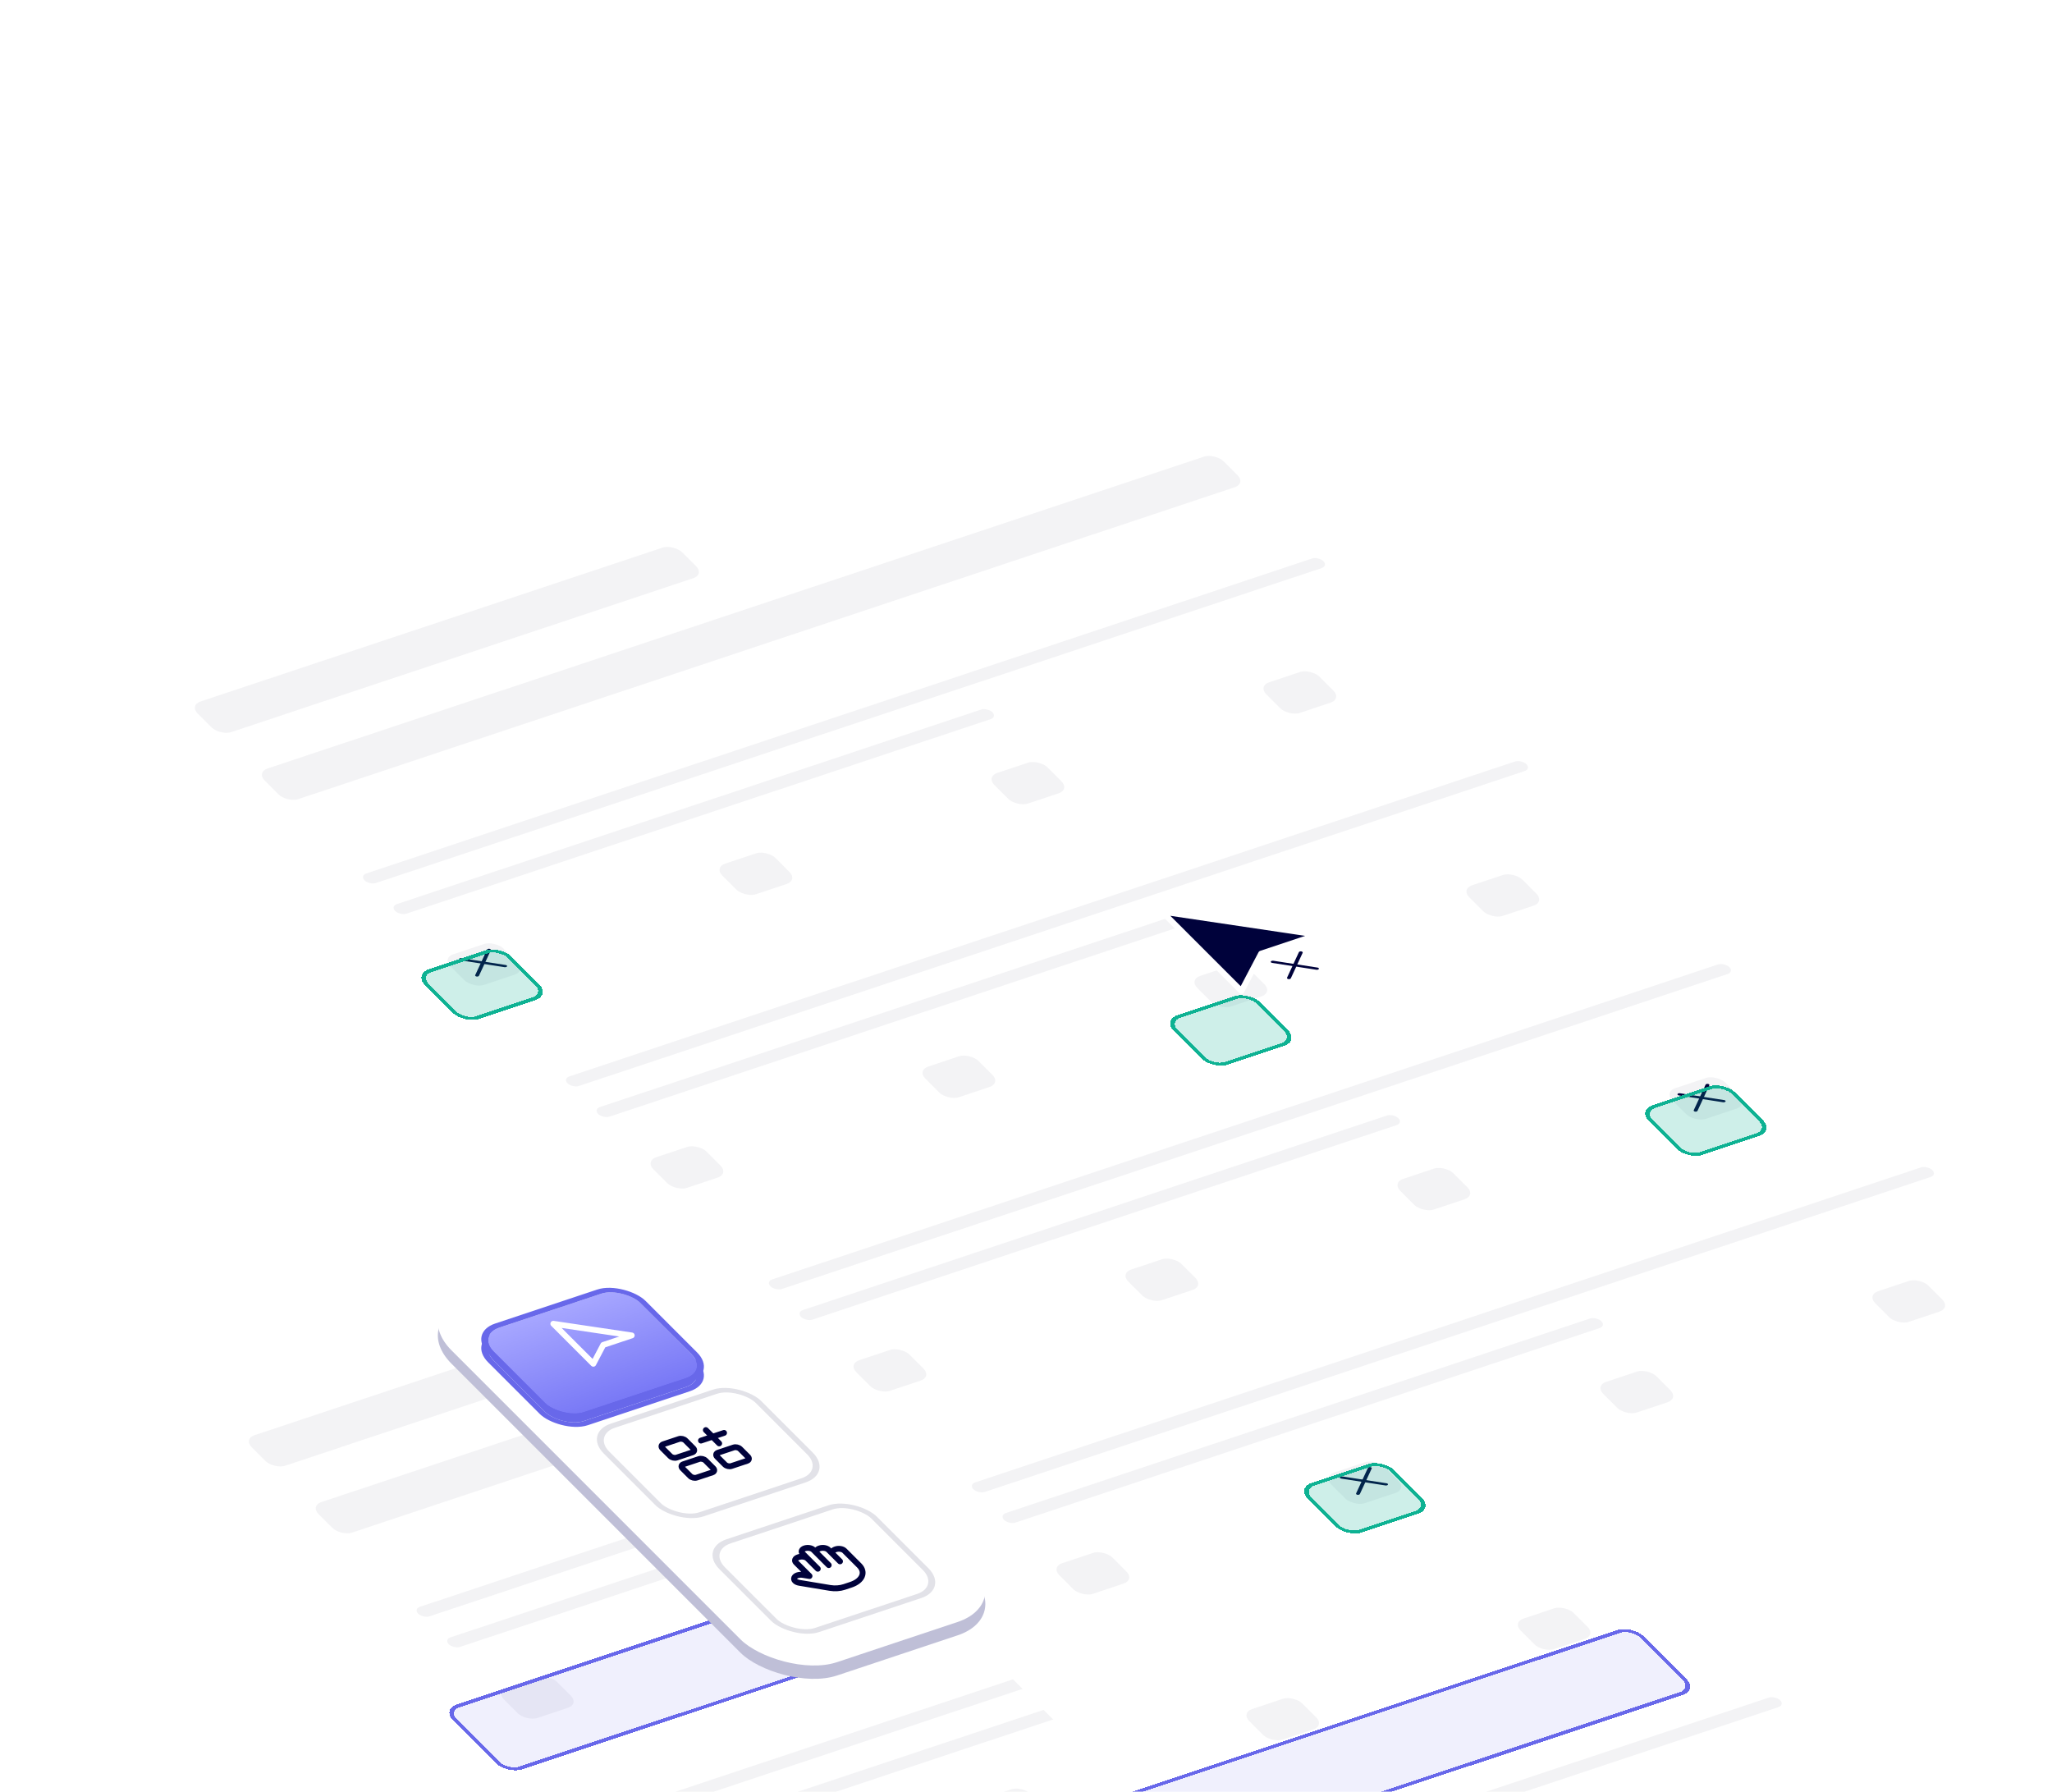 <svg width="528" height="461" viewBox="0 0 528 461" fill="none" xmlns="http://www.w3.org/2000/svg">
<g clip-path="url(#clip0_2001_2)">
<g filter="url(#filter0_d_2001_2)">
<rect width="323.166" height="389.379" rx="7" transform="matrix(0.949 -0.316 0.707 0.707 14 286.186)" fill="white"/>
<rect opacity="0.05" width="131.062" height="11.125" rx="3" transform="matrix(0.949 -0.316 0.707 0.707 62.623 296.201)" fill="#00023B"/>
<rect opacity="0.05" width="259.431" height="11.125" rx="3" transform="matrix(0.949 -0.316 0.707 0.707 79.832 313.408)" fill="#00023B"/>
<rect opacity="0.05" width="14.363" height="11.125" rx="3" transform="matrix(0.949 -0.316 0.707 0.707 127.525 361.097)" fill="#00023B"/>
<rect opacity="0.05" width="14.363" height="11.125" rx="3" transform="matrix(0.949 -0.316 0.707 0.707 179.644 413.212)" fill="#00023B"/>
<rect opacity="0.05" width="14.363" height="11.125" rx="3" transform="matrix(0.949 -0.316 0.707 0.707 231.763 465.326)" fill="#00023B"/>
<rect opacity="0.05" width="14.363" height="11.125" rx="3" transform="matrix(0.949 -0.316 0.707 0.707 197.359 337.822)" fill="#00023B"/>
<rect opacity="0.05" width="14.363" height="11.125" rx="3" transform="matrix(0.949 -0.316 0.707 0.707 249.477 389.936)" fill="#00023B"/>
<rect opacity="0.05" width="14.363" height="11.125" rx="3" transform="matrix(0.949 -0.316 0.707 0.707 301.596 442.05)" fill="#00023B"/>
<rect opacity="0.05" width="14.363" height="11.125" rx="3" transform="matrix(0.949 -0.316 0.707 0.707 267.192 314.546)" fill="#00023B"/>
<rect opacity="0.05" width="14.363" height="11.125" rx="3" transform="matrix(0.949 -0.316 0.707 0.707 319.311 366.661)" fill="#00023B"/>
<rect opacity="0.05" width="14.363" height="11.125" rx="3" transform="matrix(0.949 -0.316 0.707 0.707 371.429 418.774)" fill="#00023B"/>
<rect opacity="0.05" width="14.363" height="11.125" rx="3" transform="matrix(0.949 -0.316 0.707 0.707 337.025 291.27)" fill="#00023B"/>
<rect opacity="0.05" width="14.363" height="11.125" rx="3" transform="matrix(0.949 -0.316 0.707 0.707 389.144 343.385)" fill="#00023B"/>
<rect opacity="0.05" width="14.363" height="11.125" rx="3" transform="matrix(0.949 -0.316 0.707 0.707 441.263 395.499)" fill="#00023B"/>
<rect opacity="0.05" width="14.363" height="11.125" rx="3" transform="matrix(0.949 -0.316 0.707 0.707 493.382 447.613)" fill="#00023B"/>
<rect opacity="0.05" width="259.431" height="3.477" rx="1.738" transform="matrix(0.949 -0.316 0.707 0.707 106.383 339.957)" fill="#00023B"/>
<rect opacity="0.05" width="259.431" height="3.477" rx="1.738" transform="matrix(0.949 -0.316 0.707 0.707 158.502 392.071)" fill="#00023B"/>
<rect opacity="0.05" width="259.431" height="3.477" rx="1.738" transform="matrix(0.949 -0.316 0.707 0.707 210.62 444.185)" fill="#00023B"/>
<rect opacity="0.05" width="259.431" height="3.477" rx="1.738" transform="matrix(0.949 -0.316 0.707 0.707 262.739 496.299)" fill="#00023B"/>
<rect opacity="0.05" width="161.583" height="3.477" rx="1.738" transform="matrix(0.949 -0.316 0.707 0.707 114.25 347.823)" fill="#00023B"/>
<rect opacity="0.05" width="161.583" height="3.477" rx="1.738" transform="matrix(0.949 -0.316 0.707 0.707 166.369 399.938)" fill="#00023B"/>
<rect opacity="0.05" width="161.583" height="3.477" rx="1.738" transform="matrix(0.949 -0.316 0.707 0.707 218.487 452.052)" fill="#00023B"/>
<rect opacity="0.05" width="161.583" height="3.477" rx="1.738" transform="matrix(0.949 -0.316 0.707 0.707 270.606 504.166)" fill="#00023B"/>
<g filter="url(#filter1_d_2001_2)">
<rect width="259.431" height="23.641" rx="4" transform="matrix(0.949 -0.316 0.707 0.707 113.732 359.795)" fill="#6868EA" fill-opacity="0.1" shape-rendering="crispEdges"/>
<rect x="0.828" y="0.195" width="258.431" height="22.641" rx="3.5" transform="matrix(0.949 -0.316 0.707 0.707 113.637 360.114)" stroke="#6868EA" shape-rendering="crispEdges"/>
</g>
<g filter="url(#filter2_d_2001_2)">
<rect width="259.431" height="23.641" rx="4" transform="matrix(0.949 -0.316 0.707 0.707 165.851 402.076)" fill="#6868EA" fill-opacity="0.1" shape-rendering="crispEdges"/>
<rect x="0.828" y="0.195" width="258.431" height="22.641" rx="3.5" transform="matrix(0.949 -0.316 0.707 0.707 165.755 402.395)" stroke="#6868EA" shape-rendering="crispEdges"/>
</g>
<g filter="url(#filter3_d_2001_2)">
<rect width="259.431" height="23.641" rx="4" transform="matrix(0.949 -0.316 0.707 0.707 217.97 464.023)" fill="#6868EA" fill-opacity="0.1" shape-rendering="crispEdges"/>
<rect x="0.828" y="0.195" width="258.431" height="22.641" rx="3.5" transform="matrix(0.949 -0.316 0.707 0.707 217.874 464.342)" stroke="#6868EA" shape-rendering="crispEdges"/>
</g>
<g filter="url(#filter4_d_2001_2)">
<rect width="259.431" height="23.641" rx="4" transform="matrix(0.949 -0.316 0.707 0.707 270.089 516.138)" fill="#6868EA" fill-opacity="0.1" shape-rendering="crispEdges"/>
<rect x="0.828" y="0.195" width="258.431" height="22.641" rx="3.5" transform="matrix(0.949 -0.316 0.707 0.707 269.993 516.457)" stroke="#6868EA" shape-rendering="crispEdges"/>
</g>
</g>
<g filter="url(#filter5_d_2001_2)">
<rect width="323.839" height="390.189" rx="7" transform="matrix(0.949 -0.316 0.707 0.707 0 97.399)" fill="white"/>
<rect opacity="0.05" width="131.335" height="11.148" rx="3" transform="matrix(0.949 -0.316 0.707 0.707 48.724 107.435)" fill="#00023B"/>
<rect opacity="0.05" width="259.97" height="11.148" rx="3" transform="matrix(0.949 -0.316 0.707 0.707 65.969 124.678)" fill="#00023B"/>
<rect opacity="0.05" width="14.393" height="11.148" rx="3" transform="matrix(0.949 -0.316 0.707 0.707 113.761 172.467)" fill="#00023B"/>
<rect opacity="0.05" width="14.393" height="11.148" rx="3" transform="matrix(0.949 -0.316 0.707 0.707 165.989 224.689)" fill="#00023B"/>
<rect opacity="0.05" width="14.393" height="11.148" rx="3" transform="matrix(0.949 -0.316 0.707 0.707 218.216 276.912)" fill="#00023B"/>
<rect opacity="0.05" width="14.393" height="11.148" rx="3" transform="matrix(0.949 -0.316 0.707 0.707 270.443 329.134)" fill="#00023B"/>
<rect opacity="0.05" width="14.393" height="11.148" rx="3" transform="matrix(0.949 -0.316 0.707 0.707 183.74 149.143)" fill="#00023B"/>
<rect opacity="0.05" width="14.393" height="11.148" rx="3" transform="matrix(0.949 -0.316 0.707 0.707 235.967 201.365)" fill="#00023B"/>
<rect opacity="0.05" width="14.393" height="11.148" rx="3" transform="matrix(0.949 -0.316 0.707 0.707 288.194 253.587)" fill="#00023B"/>
<rect opacity="0.05" width="14.393" height="11.148" rx="3" transform="matrix(0.949 -0.316 0.707 0.707 340.421 305.811)" fill="#00023B"/>
<rect opacity="0.05" width="14.393" height="11.148" rx="3" transform="matrix(0.949 -0.316 0.707 0.707 253.719 125.818)" fill="#00023B"/>
<rect opacity="0.05" width="14.393" height="11.148" rx="3" transform="matrix(0.949 -0.316 0.707 0.707 305.946 178.041)" fill="#00023B"/>
<rect opacity="0.05" width="14.393" height="11.148" rx="3" transform="matrix(0.949 -0.316 0.707 0.707 358.173 230.263)" fill="#00023B"/>
<rect opacity="0.05" width="14.393" height="11.148" rx="3" transform="matrix(0.949 -0.316 0.707 0.707 410.4 282.486)" fill="#00023B"/>
<rect opacity="0.05" width="14.393" height="11.148" rx="3" transform="matrix(0.949 -0.316 0.707 0.707 323.697 102.494)" fill="#00023B"/>
<rect opacity="0.05" width="14.393" height="11.148" rx="3" transform="matrix(0.949 -0.316 0.707 0.707 375.924 154.717)" fill="#00023B"/>
<rect opacity="0.05" width="14.393" height="11.148" rx="3" transform="matrix(0.949 -0.316 0.707 0.707 428.151 206.939)" fill="#00023B"/>
<rect opacity="0.05" width="14.393" height="11.148" rx="3" transform="matrix(0.949 -0.316 0.707 0.707 480.379 259.162)" fill="#00023B"/>
<rect opacity="0.05" width="259.97" height="3.484" rx="1.742" transform="matrix(0.949 -0.316 0.707 0.707 92.575 151.282)" fill="#00023B"/>
<rect opacity="0.05" width="259.97" height="3.484" rx="1.742" transform="matrix(0.949 -0.316 0.707 0.707 144.802 203.504)" fill="#00023B"/>
<rect opacity="0.05" width="259.97" height="3.484" rx="1.742" transform="matrix(0.949 -0.316 0.707 0.707 197.029 255.727)" fill="#00023B"/>
<rect opacity="0.05" width="259.97" height="3.484" rx="1.742" transform="matrix(0.949 -0.316 0.707 0.707 249.256 307.95)" fill="#00023B"/>
<rect opacity="0.05" width="161.919" height="3.484" rx="1.742" transform="matrix(0.949 -0.316 0.707 0.707 100.458 159.165)" fill="#00023B"/>
<rect opacity="0.05" width="161.919" height="3.484" rx="1.742" transform="matrix(0.949 -0.316 0.707 0.707 152.685 211.387)" fill="#00023B"/>
<rect opacity="0.05" width="161.919" height="3.484" rx="1.742" transform="matrix(0.949 -0.316 0.707 0.707 204.913 263.61)" fill="#00023B"/>
<rect opacity="0.05" width="161.919" height="3.484" rx="1.742" transform="matrix(0.949 -0.316 0.707 0.707 257.14 315.833)" fill="#00023B"/>
<rect width="0.825" height="10.451" rx="0.413" transform="matrix(0.317 -0.683 1.183 0.183 326.865 173.666)" fill="#00023B"/>
<rect width="0.825" height="10.451" rx="0.413" transform="matrix(1.183 0.183 -0.317 0.683 334.347 170.696)" fill="#00023B"/>
<rect width="0.825" height="10.451" rx="0.413" transform="matrix(0.317 -0.683 1.183 0.183 117.974 173.003)" fill="#00023B"/>
<rect width="0.825" height="10.451" rx="0.413" transform="matrix(1.183 0.183 -0.317 0.683 125.455 170.033)" fill="#00023B"/>
<rect width="0.825" height="10.451" rx="0.413" transform="matrix(0.317 -0.683 1.183 0.183 431.51 207.761)" fill="#00023B"/>
<rect width="0.825" height="10.451" rx="0.413" transform="matrix(1.183 0.183 -0.317 0.683 438.992 204.791)" fill="#00023B"/>
<rect width="0.825" height="10.451" rx="0.413" transform="matrix(0.317 -0.683 1.183 0.183 344.634 306.347)" fill="#00023B"/>
<rect width="0.825" height="10.451" rx="0.413" transform="matrix(1.183 0.183 -0.317 0.683 352.115 303.377)" fill="#00023B"/>
<g filter="url(#filter6_d_2001_2)">
<rect width="23.388" height="18.116" rx="4" transform="matrix(0.949 -0.316 0.707 0.707 299.215 160.408)" fill="#0EB293" fill-opacity="0.2" shape-rendering="crispEdges"/>
<rect x="0.828" y="0.195" width="22.388" height="17.116" rx="3.5" transform="matrix(0.949 -0.316 0.707 0.707 299.119 160.727)" stroke="#0EB293" shape-rendering="crispEdges"/>
</g>
<g filter="url(#filter7_d_2001_2)">
<rect width="23.388" height="18.116" rx="4" transform="matrix(0.949 -0.316 0.707 0.707 106.538 162.637)" fill="#0EB293" fill-opacity="0.2" shape-rendering="crispEdges"/>
<rect x="0.828" y="0.195" width="22.388" height="17.116" rx="3.5" transform="matrix(0.949 -0.316 0.707 0.707 106.442 162.956)" stroke="#0EB293" shape-rendering="crispEdges"/>
</g>
<g filter="url(#filter8_d_2001_2)">
<rect width="23.388" height="18.116" rx="4" transform="matrix(0.949 -0.316 0.707 0.707 421.421 197.603)" fill="#0EB293" fill-opacity="0.2" shape-rendering="crispEdges"/>
<rect x="0.828" y="0.195" width="22.388" height="17.116" rx="3.5" transform="matrix(0.949 -0.316 0.707 0.707 421.325 197.922)" stroke="#0EB293" shape-rendering="crispEdges"/>
</g>
<g filter="url(#filter9_d_2001_2)">
<rect width="23.388" height="18.116" rx="4" transform="matrix(0.949 -0.316 0.707 0.707 333.691 304.77)" fill="#0EB293" fill-opacity="0.2" shape-rendering="crispEdges"/>
<rect x="0.828" y="0.195" width="22.388" height="17.116" rx="3.5" transform="matrix(0.949 -0.316 0.707 0.707 333.595 305.089)" stroke="#0EB293" shape-rendering="crispEdges"/>
</g>
</g>
<g filter="url(#filter10_d_2001_2)">
<rect width="62.685" height="135.166" rx="15" transform="matrix(0.949 -0.316 0.707 0.707 105.575 306.254)" fill="#BFBFD7"/>
<rect width="62.685" height="135.166" rx="15" transform="matrix(0.949 -0.316 0.707 0.707 105.575 302.821)" fill="white"/>
<rect x="-1.242" y="-0.293" width="41.2" height="32.251" rx="6.75" transform="matrix(0.949 -0.316 0.707 0.707 182.428 364.51)" fill="white" stroke="#E2E2E8" stroke-width="1.5"/>
<rect x="-1.242" y="-0.293" width="41.2" height="32.251" rx="6.75" transform="matrix(0.949 -0.316 0.707 0.707 152.672 334.756)" fill="white" stroke="#E2E2E8" stroke-width="1.5"/>
<path d="M208.297 371.485L204.787 367.976C204.322 367.51 204.582 366.925 205.354 366.668L205.544 366.605C206.323 366.345 207.329 366.514 207.79 366.975L210.429 369.615L206.485 365.67C206.02 365.205 206.28 364.62 207.052 364.362C207.832 364.102 208.837 364.272 209.298 364.733L213.243 368.677L210.263 365.698C209.798 365.233 210.058 364.648 210.831 364.39L210.925 364.359C211.705 364.099 212.71 364.268 213.171 364.729L216.15 367.708L214.38 365.938C213.915 365.473 214.175 364.887 214.947 364.63L215.042 364.598C215.822 364.338 216.827 364.508 217.288 364.969L221.089 368.769C222.85 370.531 221.882 372.749 218.938 373.731L217.254 374.292C216.147 374.661 214.829 374.752 213.584 374.547L205.669 373.23C204.704 373.071 204.121 372.488 204.365 371.926C204.609 371.363 205.585 371.038 206.551 371.197L208.297 371.485Z" stroke="#00023B" stroke-width="1.5" stroke-miterlimit="10" stroke-linejoin="round"/>
<path d="M180.363 336.638L186.31 334.656" stroke="#00023B" stroke-width="1.5" stroke-miterlimit="10" stroke-linecap="round" stroke-linejoin="round"/>
<path d="M181.62 333.931L185.053 337.364" stroke="#00023B" stroke-width="1.5" stroke-miterlimit="10" stroke-linecap="round" stroke-linejoin="round"/>
<path d="M179.874 341.379L175.825 342.728C175.301 342.903 175.193 343.361 175.583 343.752L177.602 345.77C177.993 346.161 178.734 346.336 179.258 346.161L183.308 344.812C183.831 344.637 183.94 344.179 183.549 343.788L181.53 341.769C181.139 341.379 180.398 341.204 179.874 341.379Z" stroke="#00023B" stroke-width="1.5" stroke-miterlimit="10"/>
<path d="M188.794 338.406L184.745 339.756C184.221 339.93 184.113 340.388 184.503 340.779L186.523 342.798C186.913 343.188 187.654 343.363 188.178 343.189L192.228 341.839C192.752 341.664 192.86 341.206 192.469 340.816L190.45 338.797C190.06 338.406 189.318 338.231 188.794 338.406Z" stroke="#00023B" stroke-width="1.5" stroke-miterlimit="10"/>
<path d="M174.724 336.229L170.675 337.578C170.151 337.753 170.042 338.211 170.433 338.602L172.452 340.621C172.843 341.011 173.584 341.186 174.108 341.011L178.157 339.662C178.681 339.487 178.789 339.029 178.399 338.638L176.38 336.619C175.989 336.229 175.248 336.054 174.724 336.229Z" stroke="#00023B" stroke-width="1.5" stroke-miterlimit="10"/>
<g filter="url(#filter11_d_2001_2)">
<rect width="39.7" height="30.751" rx="6" transform="matrix(0.949 -0.316 0.707 0.707 122.772 307.77)" fill="#6868EA"/>
<rect x="-1.242" y="-0.293" width="41.2" height="32.251" rx="6.75" transform="matrix(0.949 -0.316 0.707 0.707 122.916 307.291)" stroke="#6868EA" stroke-width="1.5"/>
</g>
<g filter="url(#filter12_d_2001_2)">
<rect width="39.7" height="30.751" rx="6" transform="matrix(0.949 -0.316 0.707 0.707 122.772 305.481)" fill="url(#paint0_linear_2001_2)"/>
<rect x="-1.242" y="-0.293" width="41.2" height="32.251" rx="6.75" transform="matrix(0.949 -0.316 0.707 0.707 122.916 305.002)" stroke="#6868EA" stroke-width="1.5"/>
</g>
<path d="M152.671 316.877L142.371 306.578L162.553 309.58L155.219 312.025L152.671 316.877Z" stroke="white" stroke-width="1.5" stroke-linejoin="round"/>
</g>
<g filter="url(#filter13_d_2001_2)">
<path d="M319.436 242.977L299 222.543L339.043 228.5L324.492 233.35L319.436 242.977Z" fill="#00023B"/>
<path d="M319.436 242.977L299 222.543L339.043 228.5L324.492 233.35L319.436 242.977Z" stroke="white" stroke-width="1.5" stroke-linejoin="round"/>
</g>
</g>
<defs>
<filter id="filter0_d_2001_2" x="-46.692" y="185.74" width="703.314" height="512.027" filterUnits="userSpaceOnUse" color-interpolation-filters="sRGB">
<feFlood flood-opacity="0" result="BackgroundImageFix"/>
<feColorMatrix in="SourceAlpha" type="matrix" values="0 0 0 0 0 0 0 0 0 0 0 0 0 0 0 0 0 0 127 0" result="hardAlpha"/>
<feOffset dy="74"/>
<feGaussianBlur stdDeviation="32"/>
<feComposite in2="hardAlpha" operator="out"/>
<feColorMatrix type="matrix" values="0 0 0 0 0 0 0 0 0 0.008 0 0 0 0 0.231 0 0 0 0.05 0"/>
<feBlend mode="normal" in2="BackgroundImageFix" result="effect1_dropShadow_2001_2"/>
<feBlend mode="normal" in="SourceGraphic" in2="effect1_dropShadow_2001_2" result="shape"/>
</filter>
<filter id="filter1_d_2001_2" x="108.622" y="277.756" width="273.057" height="110.76" filterUnits="userSpaceOnUse" color-interpolation-filters="sRGB">
<feFlood flood-opacity="0" result="BackgroundImageFix"/>
<feColorMatrix in="SourceAlpha" type="matrix" values="0 0 0 0 0 0 0 0 0 0 0 0 0 0 0 0 0 0 127 0" result="hardAlpha"/>
<feOffset dy="6"/>
<feGaussianBlur stdDeviation="3.5"/>
<feComposite in2="hardAlpha" operator="out"/>
<feColorMatrix type="matrix" values="0 0 0 0 0.408 0 0 0 0 0.408 0 0 0 0 0.918 0 0 0 0.14 0"/>
<feBlend mode="normal" in2="BackgroundImageFix" result="effect1_dropShadow_2001_2"/>
<feBlend mode="normal" in="SourceGraphic" in2="effect1_dropShadow_2001_2" result="shape"/>
</filter>
<filter id="filter2_d_2001_2" x="160.741" y="321.037" width="289.057" height="135.76" filterUnits="userSpaceOnUse" color-interpolation-filters="sRGB">
<feFlood flood-opacity="0" result="BackgroundImageFix"/>
<feColorMatrix in="SourceAlpha" type="matrix" values="0 0 0 0 0 0 0 0 0 0 0 0 0 0 0 0 0 0 127 0" result="hardAlpha"/>
<feOffset dx="8" dy="24"/>
<feGaussianBlur stdDeviation="7.5"/>
<feComposite in2="hardAlpha" operator="out"/>
<feColorMatrix type="matrix" values="0 0 0 0 0.408 0 0 0 0 0.408 0 0 0 0 0.918 0 0 0 0.15 0"/>
<feBlend mode="normal" in2="BackgroundImageFix" result="effect1_dropShadow_2001_2"/>
<feBlend mode="normal" in="SourceGraphic" in2="effect1_dropShadow_2001_2" result="shape"/>
</filter>
<filter id="filter3_d_2001_2" x="212.86" y="381.985" width="273.057" height="110.76" filterUnits="userSpaceOnUse" color-interpolation-filters="sRGB">
<feFlood flood-opacity="0" result="BackgroundImageFix"/>
<feColorMatrix in="SourceAlpha" type="matrix" values="0 0 0 0 0 0 0 0 0 0 0 0 0 0 0 0 0 0 127 0" result="hardAlpha"/>
<feOffset dy="6"/>
<feGaussianBlur stdDeviation="3.5"/>
<feComposite in2="hardAlpha" operator="out"/>
<feColorMatrix type="matrix" values="0 0 0 0 0.408 0 0 0 0 0.408 0 0 0 0 0.918 0 0 0 0.14 0"/>
<feBlend mode="normal" in2="BackgroundImageFix" result="effect1_dropShadow_2001_2"/>
<feBlend mode="normal" in="SourceGraphic" in2="effect1_dropShadow_2001_2" result="shape"/>
</filter>
<filter id="filter4_d_2001_2" x="264.979" y="434.099" width="273.057" height="110.76" filterUnits="userSpaceOnUse" color-interpolation-filters="sRGB">
<feFlood flood-opacity="0" result="BackgroundImageFix"/>
<feColorMatrix in="SourceAlpha" type="matrix" values="0 0 0 0 0 0 0 0 0 0 0 0 0 0 0 0 0 0 127 0" result="hardAlpha"/>
<feOffset dy="6"/>
<feGaussianBlur stdDeviation="3.5"/>
<feComposite in2="hardAlpha" operator="out"/>
<feColorMatrix type="matrix" values="0 0 0 0 0.408 0 0 0 0 0.408 0 0 0 0 0.918 0 0 0 0.14 0"/>
<feBlend mode="normal" in2="BackgroundImageFix" result="effect1_dropShadow_2001_2"/>
<feBlend mode="normal" in="SourceGraphic" in2="effect1_dropShadow_2001_2" result="shape"/>
</filter>
<filter id="filter5_d_2001_2" x="-60.692" y="-3.26" width="704.525" height="512.812" filterUnits="userSpaceOnUse" color-interpolation-filters="sRGB">
<feFlood flood-opacity="0" result="BackgroundImageFix"/>
<feColorMatrix in="SourceAlpha" type="matrix" values="0 0 0 0 0 0 0 0 0 0 0 0 0 0 0 0 0 0 127 0" result="hardAlpha"/>
<feOffset dy="74"/>
<feGaussianBlur stdDeviation="32"/>
<feComposite in2="hardAlpha" operator="out"/>
<feColorMatrix type="matrix" values="0 0 0 0 0 0 0 0 0 0.008 0 0 0 0 0.231 0 0 0 0.05 0"/>
<feBlend mode="normal" in2="BackgroundImageFix" result="effect1_dropShadow_2001_2"/>
<feBlend mode="normal" in="SourceGraphic" in2="effect1_dropShadow_2001_2" result="shape"/>
</filter>
<filter id="filter6_d_2001_2" x="283.105" y="154.007" width="67.219" height="64.217" filterUnits="userSpaceOnUse" color-interpolation-filters="sRGB">
<feFlood flood-opacity="0" result="BackgroundImageFix"/>
<feColorMatrix in="SourceAlpha" type="matrix" values="0 0 0 0 0 0 0 0 0 0 0 0 0 0 0 0 0 0 127 0" result="hardAlpha"/>
<feOffset dy="28"/>
<feGaussianBlur stdDeviation="9"/>
<feComposite in2="hardAlpha" operator="out"/>
<feColorMatrix type="matrix" values="0 0 0 0 0.055 0 0 0 0 0.698 0 0 0 0 0.576 0 0 0 0.2 0"/>
<feBlend mode="normal" in2="BackgroundImageFix" result="effect1_dropShadow_2001_2"/>
<feBlend mode="normal" in="SourceGraphic" in2="effect1_dropShadow_2001_2" result="shape"/>
</filter>
<filter id="filter7_d_2001_2" x="98.428" y="156.235" width="51.219" height="42.217" filterUnits="userSpaceOnUse" color-interpolation-filters="sRGB">
<feFlood flood-opacity="0" result="BackgroundImageFix"/>
<feColorMatrix in="SourceAlpha" type="matrix" values="0 0 0 0 0 0 0 0 0 0 0 0 0 0 0 0 0 0 127 0" result="hardAlpha"/>
<feOffset dy="14"/>
<feGaussianBlur stdDeviation="5"/>
<feComposite in2="hardAlpha" operator="out"/>
<feColorMatrix type="matrix" values="0 0 0 0 0.055 0 0 0 0 0.698 0 0 0 0 0.576 0 0 0 0.2 0"/>
<feBlend mode="normal" in2="BackgroundImageFix" result="effect1_dropShadow_2001_2"/>
<feBlend mode="normal" in="SourceGraphic" in2="effect1_dropShadow_2001_2" result="shape"/>
</filter>
<filter id="filter8_d_2001_2" x="413.311" y="191.201" width="51.218" height="42.217" filterUnits="userSpaceOnUse" color-interpolation-filters="sRGB">
<feFlood flood-opacity="0" result="BackgroundImageFix"/>
<feColorMatrix in="SourceAlpha" type="matrix" values="0 0 0 0 0 0 0 0 0 0 0 0 0 0 0 0 0 0 127 0" result="hardAlpha"/>
<feOffset dy="14"/>
<feGaussianBlur stdDeviation="5"/>
<feComposite in2="hardAlpha" operator="out"/>
<feColorMatrix type="matrix" values="0 0 0 0 0.055 0 0 0 0 0.698 0 0 0 0 0.576 0 0 0 0.2 0"/>
<feBlend mode="normal" in2="BackgroundImageFix" result="effect1_dropShadow_2001_2"/>
<feBlend mode="normal" in="SourceGraphic" in2="effect1_dropShadow_2001_2" result="shape"/>
</filter>
<filter id="filter9_d_2001_2" x="330.581" y="297.368" width="41.218" height="28.217" filterUnits="userSpaceOnUse" color-interpolation-filters="sRGB">
<feFlood flood-opacity="0" result="BackgroundImageFix"/>
<feColorMatrix in="SourceAlpha" type="matrix" values="0 0 0 0 0 0 0 0 0 0 0 0 0 0 0 0 0 0 127 0" result="hardAlpha"/>
<feOffset dy="4"/>
<feGaussianBlur stdDeviation="2.5"/>
<feComposite in2="hardAlpha" operator="out"/>
<feColorMatrix type="matrix" values="0 0 0 0 0.055 0 0 0 0 0.698 0 0 0 0 0.576 0 0 0 0.2 0"/>
<feBlend mode="normal" in2="BackgroundImageFix" result="effect1_dropShadow_2001_2"/>
<feBlend mode="normal" in="SourceGraphic" in2="effect1_dropShadow_2001_2" result="shape"/>
</filter>
<filter id="filter10_d_2001_2" x="78.663" y="286.728" width="208.874" height="179.372" filterUnits="userSpaceOnUse" color-interpolation-filters="sRGB">
<feFlood flood-opacity="0" result="BackgroundImageFix"/>
<feColorMatrix in="SourceAlpha" type="matrix" values="0 0 0 0 0 0 0 0 0 0 0 0 0 0 0 0 0 0 127 0" result="hardAlpha"/>
<feOffset dy="34"/>
<feGaussianBlur stdDeviation="17"/>
<feComposite in2="hardAlpha" operator="out"/>
<feColorMatrix type="matrix" values="0 0 0 0 0 0 0 0 0 0.008 0 0 0 0 0.231 0 0 0 0.07 0"/>
<feBlend mode="normal" in2="BackgroundImageFix" result="effect1_dropShadow_2001_2"/>
<feBlend mode="normal" in="SourceGraphic" in2="effect1_dropShadow_2001_2" result="shape"/>
</filter>
<filter id="filter11_d_2001_2" x="118.833" y="294.55" width="67.287" height="43.629" filterUnits="userSpaceOnUse" color-interpolation-filters="sRGB">
<feFlood flood-opacity="0" result="BackgroundImageFix"/>
<feColorMatrix in="SourceAlpha" type="matrix" values="0 0 0 0 0 0 0 0 0 0 0 0 0 0 0 0 0 0 127 0" result="hardAlpha"/>
<feOffset dy="4"/>
<feGaussianBlur stdDeviation="2.5"/>
<feComposite in2="hardAlpha" operator="out"/>
<feColorMatrix type="matrix" values="0 0 0 0 0.408 0 0 0 0 0.408 0 0 0 0 0.918 0 0 0 0.4 0"/>
<feBlend mode="normal" in2="BackgroundImageFix" result="effect1_dropShadow_2001_2"/>
<feBlend mode="normal" in="SourceGraphic" in2="effect1_dropShadow_2001_2" result="shape"/>
</filter>
<filter id="filter12_d_2001_2" x="118.833" y="292.261" width="67.287" height="43.629" filterUnits="userSpaceOnUse" color-interpolation-filters="sRGB">
<feFlood flood-opacity="0" result="BackgroundImageFix"/>
<feColorMatrix in="SourceAlpha" type="matrix" values="0 0 0 0 0 0 0 0 0 0 0 0 0 0 0 0 0 0 127 0" result="hardAlpha"/>
<feOffset dy="4"/>
<feGaussianBlur stdDeviation="2.5"/>
<feComposite in2="hardAlpha" operator="out"/>
<feColorMatrix type="matrix" values="0 0 0 0 0.408 0 0 0 0 0.408 0 0 0 0 0.918 0 0 0 0.4 0"/>
<feBlend mode="normal" in2="BackgroundImageFix" result="effect1_dropShadow_2001_2"/>
<feBlend mode="normal" in="SourceGraphic" in2="effect1_dropShadow_2001_2" result="shape"/>
</filter>
<filter id="filter13_d_2001_2" x="284.713" y="220.562" width="68.618" height="48.396" filterUnits="userSpaceOnUse" color-interpolation-filters="sRGB">
<feFlood flood-opacity="0" result="BackgroundImageFix"/>
<feColorMatrix in="SourceAlpha" type="matrix" values="0 0 0 0 0 0 0 0 0 0 0 0 0 0 0 0 0 0 127 0" result="hardAlpha"/>
<feOffset dy="12"/>
<feGaussianBlur stdDeviation="6.7"/>
<feComposite in2="hardAlpha" operator="out"/>
<feColorMatrix type="matrix" values="0 0 0 0 0 0 0 0 0 0.008 0 0 0 0 0.231 0 0 0 0.27 0"/>
<feBlend mode="normal" in2="BackgroundImageFix" result="effect1_dropShadow_2001_2"/>
<feBlend mode="normal" in="SourceGraphic" in2="effect1_dropShadow_2001_2" result="shape"/>
</filter>
<linearGradient id="paint0_linear_2001_2" x1="19.85" y1="0" x2="19.85" y2="30.751" gradientUnits="userSpaceOnUse">
<stop stop-color="#A6A6FF"/>
<stop offset="1" stop-color="#7979F6"/>
</linearGradient>
<clipPath id="clip0_2001_2">
<rect width="528" height="466" fill="white" transform="translate(0 -5)"/>
</clipPath>
</defs>
</svg>
